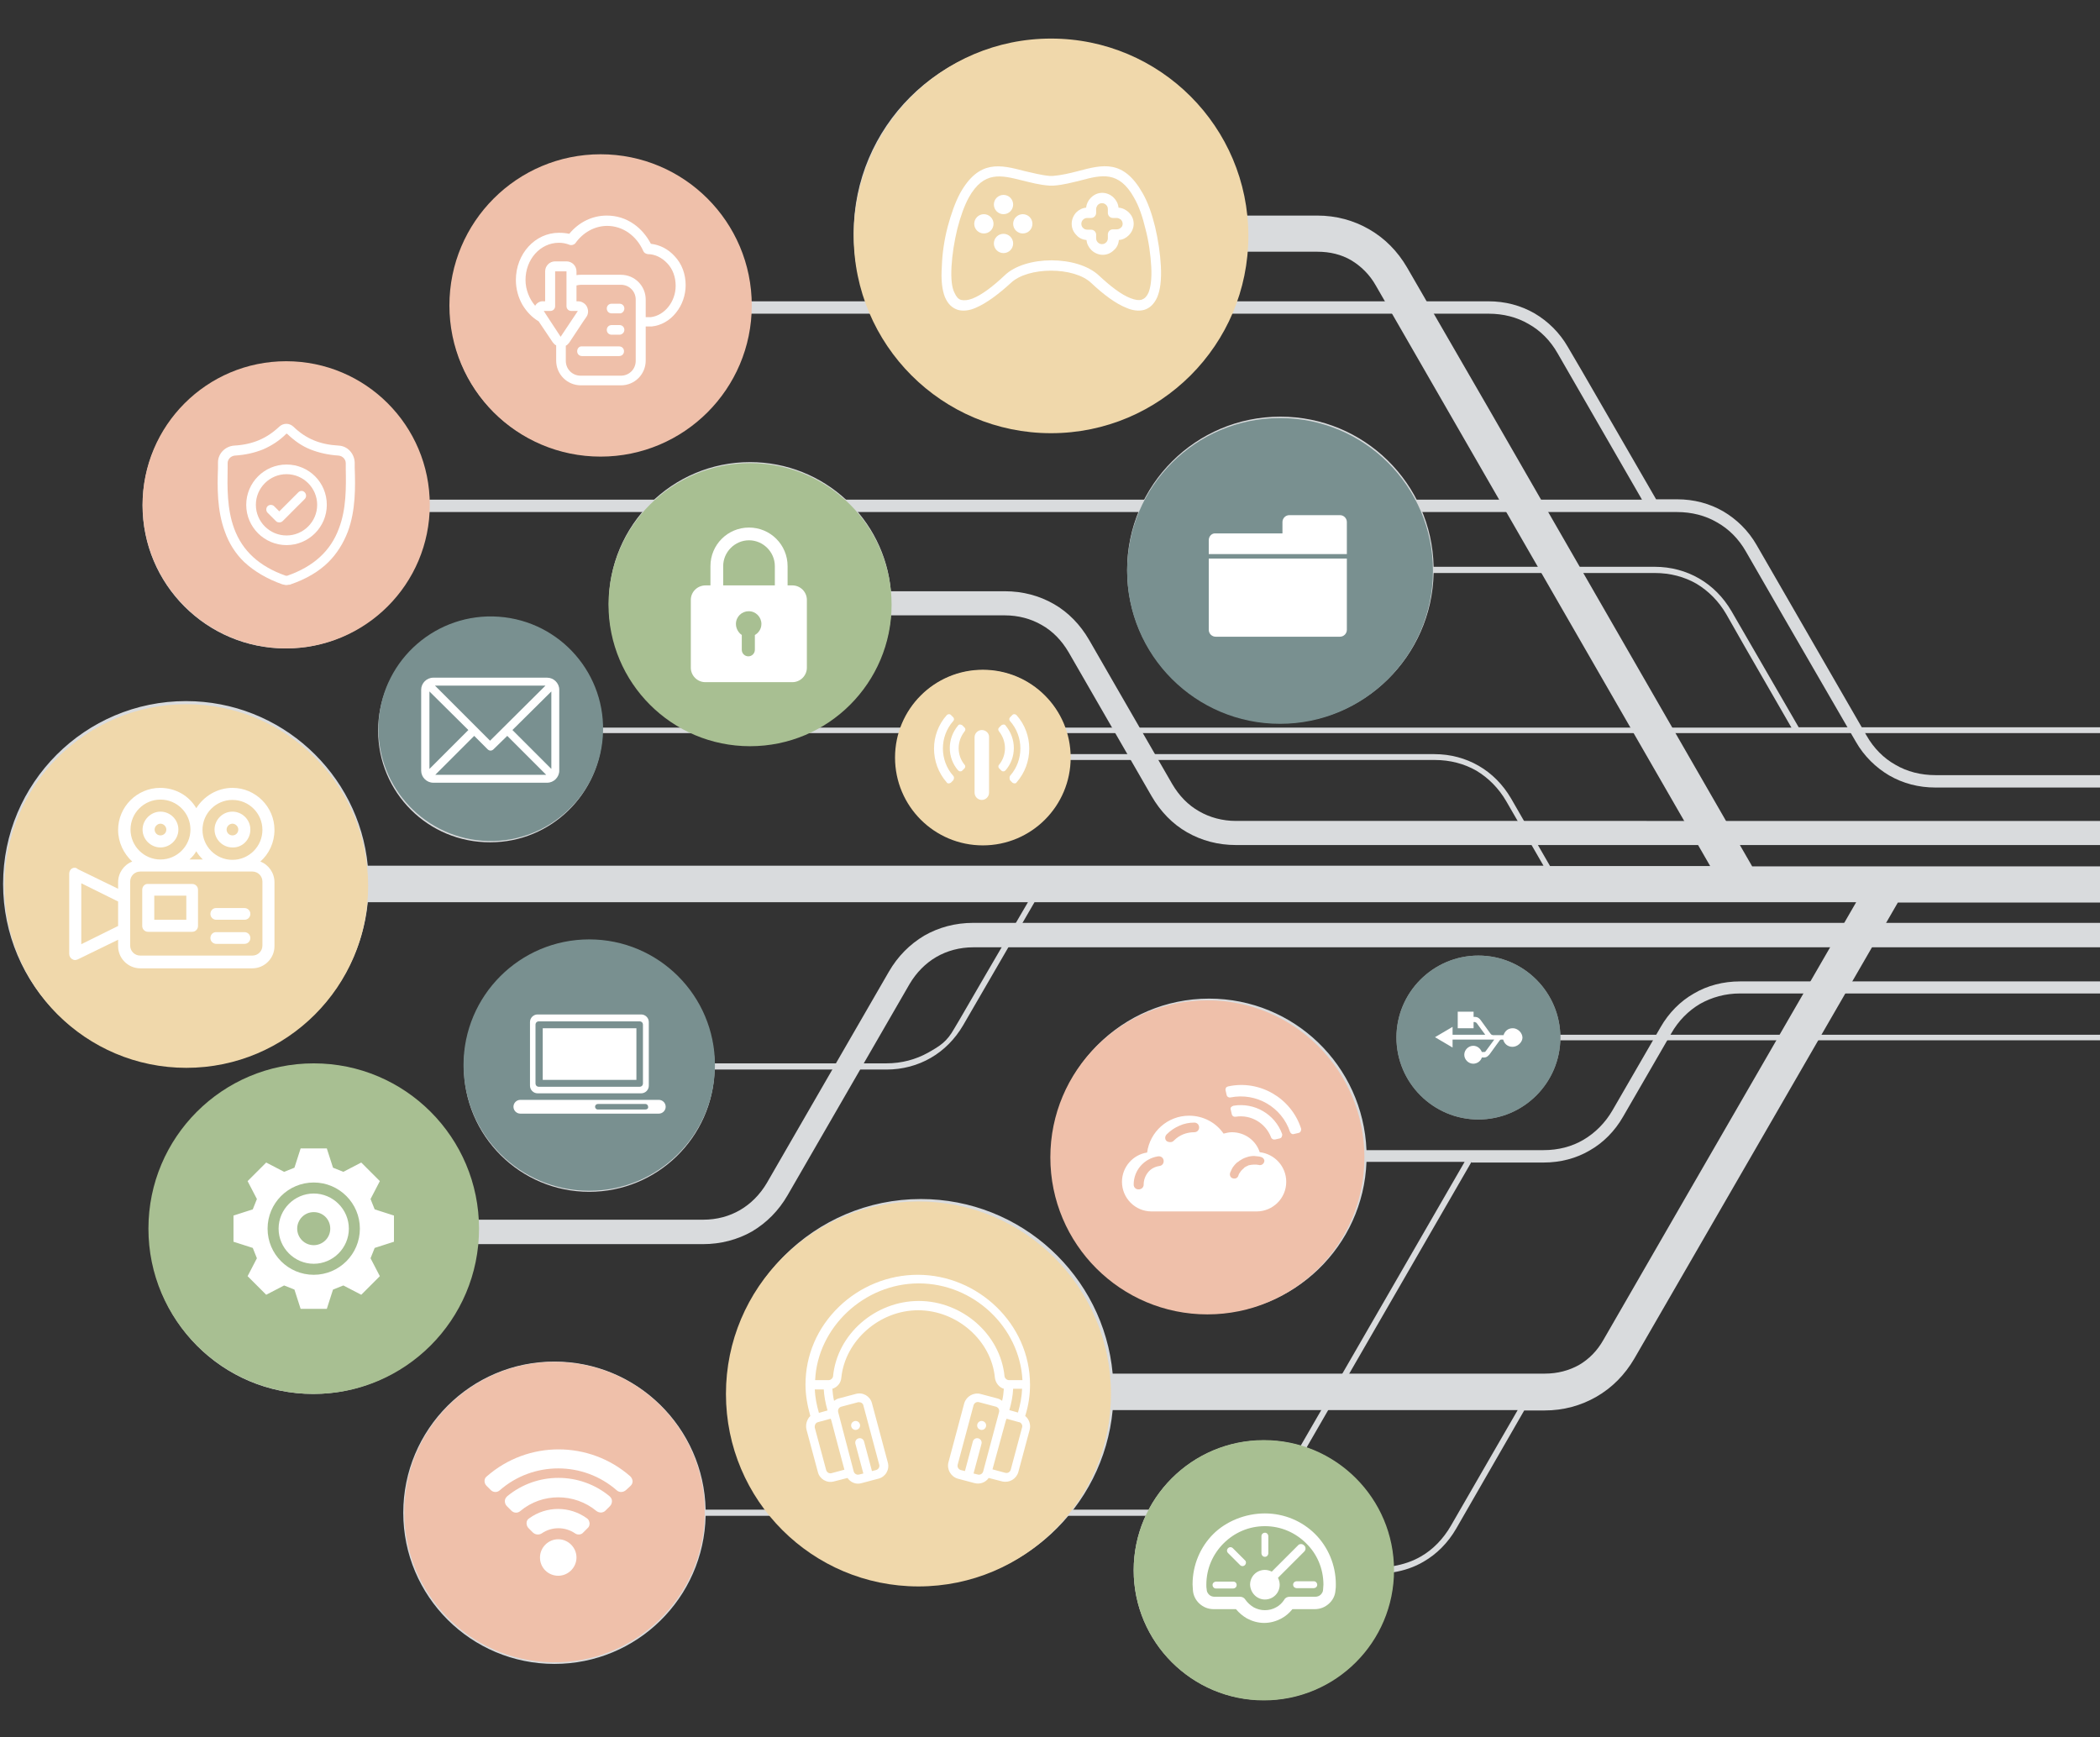 <?xml version="1.0" encoding="UTF-8"?>
<!-- Generator: Adobe Illustrator 24.0.0, SVG Export Plug-In . SVG Version: 6.00 Build 0)  -->
<svg version="1.1" id="Layer_1" xmlns="http://www.w3.org/2000/svg" xmlns:xlink="http://www.w3.org/1999/xlink" x="0px" y="0px" viewBox="0 0 609.8 504.5" style="enable-background:new 0 0 609.8 504.5;" xml:space="preserve">
<rect x="0" y="0" width="609.8" height="504.5" fill="#333333" stroke="none"/>
<style type="text/css">
	.st0{fill-rule:evenodd;clip-rule:evenodd;fill:#D9DBDD;}
	.st1{fill-rule:evenodd;clip-rule:evenodd;fill:#A0A0A0;}
	.st2{fill-rule:evenodd;clip-rule:evenodd;fill:#F0D8AB;}
	.st3{fill-rule:evenodd;clip-rule:evenodd;fill:#EFC0AA;}
	.st4{fill-rule:evenodd;clip-rule:evenodd;fill:#A8BF92;}
	.st5{fill-rule:evenodd;clip-rule:evenodd;fill:#799090;}
	.st6{fill-rule:evenodd;clip-rule:evenodd;fill:#FFFFFF;}
	.st7{fill:#FFFFFF;}
</style>
<path class="st0" d="M741.7,467.3c-20.2-41.2-40.4-82.4-60.7-123.7c-12.8-26-37.6-41.5-66.6-41.5c-105.5,0-81.6,0-187.1,0l8.7,7.9  l-19.4-8.7l19.4-8.7l-8.7,7.9H615c28.6,0,53.1,15,66.1,40.4c23.9,46.7,60.1,117.3,60.6,118.3C741.7,462,741.7,464.7,741.7,467.3z"/>
<path class="st0" d="M130.8,89.3c0-23.7,19.2-42.9,42.9-42.9c23.1,0,41.9,18.3,42.8,41.1h215.7c4.9,0,9.4,1.2,13.4,3.5l0,0  c3.9,2.3,7.3,5.6,9.7,9.8l4.1,7l21.5,37.2h6.1c4.9,0,9.4,1.2,13.4,3.5c3.9,2.3,7.3,5.6,9.7,9.8l0,0l31.9,55.3l0,0  c2.1,3.7,5,6.6,8.4,8.5c3.4,2,7.4,3,11.6,3h60.4c24.8,0,46.1-11,60.5-31.3c20.9-29.4,50.1-70.7,58.9-83c0,5.4,0,10.9,0,16.3  c-19.6,24.6-39.2,49.1-58.8,73.7c-14.6,18.2-34.6,27.9-58,27.9h-63c-4.9,0-9.4-1.2-13.4-3.5c-3.9-2.3-7.3-5.6-9.7-9.8l0,0L518,179.3  l-11-19.1l0,0c-2.1-3.7-5-6.6-8.4-8.5c-3.4-2-7.4-3-11.6-3H124.3c-1,22-19.1,39.6-41.4,39.6c-22.9,0-41.5-18.6-41.5-41.5  s18.6-41.5,41.5-41.5c22.4,0,40.6,17.7,41.4,39.8h352.5l-24.5-42.5c-2.1-3.7-5-6.6-8.4-8.5l0,0c-3.4-2-7.4-3-11.6-3H216.5  c-0.9,22.9-19.7,41.1-42.8,41.1C150,132.2,130.8,113,130.8,89.3z"/>
<path class="st0" d="M109.8,212.2c0-18,14.6-32.6,32.6-32.6c17.7,0,32.1,14.1,32.5,31.7h345.3l-13.6-23.6l-5.3-9.3  c-2.2-3.8-5.2-6.8-8.7-8.9l0,0c-3.5-2-7.6-3.1-12.1-3.1h-64.2c-0.5,24.2-20.2,43.6-44.5,43.6c-24.6,0-44.5-19.9-44.5-44.5  s19.9-44.5,44.5-44.5c24.3,0,44,19.4,44.5,43.6h64.2c4.7,0,9.1,1.2,12.9,3.4l0,0c3.8,2.2,7,5.4,9.4,9.5l19.5,33.7h92.2  c29,0,53.8-15.5,66.6-41.5c20.3-41.2,40.5-82.4,60.7-123.7c0,2.8,0,5.5,0,8.2c-20.1,39.4-40.2,78.9-60.4,118.3  c-13,25.4-37.5,40.4-66.1,40.4H174.9c-0.5,17.6-14.9,31.7-32.5,31.7C124.3,244.7,109.8,230.1,109.8,212.2z"/>
<path class="st0" d="M427.3,337.4l-51.9,89.9c-2.4,4.1-5.6,7.3-9.4,9.5s-8.2,3.4-12.9,3.4H204.9c-0.5,23.8-19.9,43-43.9,43  c-24.2,0-43.9-19.6-43.9-43.9c0-24.2,19.6-43.9,43.9-43.9c23.9,0,43.4,19.2,43.9,43h148.2c4.4,0,8.5-1.1,12.1-3.1  c3.5-2,6.5-5,8.7-8.9l18.2-31.5l33.2-57.5h-28.5c-0.9,24.4-21,44-45.7,44c-25.2,0-45.7-20.5-45.7-45.7s20.5-45.7,45.7-45.7  c24.7,0,44.7,19.5,45.7,44h30.5h2h18.9c4.3,0,8.2-1,11.6-3l0,0c3.4-2,6.3-4.9,8.4-8.5l14-24.2l0,0c2.4-4.2,5.8-7.6,9.7-9.8  c3.9-2.3,8.5-3.5,13.4-3.5l0,0h119.6c23.3,0,43.4,9.7,58,27.9c23.8,29.9,58.3,73.1,58.8,73.7c0,5.5,0,10.9,0,16.3  c-19.6-27.7-39.2-55.4-58.9-83.1c-14.4-20.2-35.7-31.3-60.5-31.3h-117l0,0c-4.3,0-8.2,1.1-11.6,3c-3.4,2-6.3,4.9-8.4,8.6l0,0  l-14,24.2c-2.4,4.2-5.8,7.6-9.7,9.8l0,0c-3.9,2.3-8.5,3.5-13.4,3.5h-20.9V337.4z"/>
<path class="st0" d="M741.7,171.7c0,10.9,0,21.7,0,32.6c-6.2,3.1-43.5,22.1-65.3,33.1c-10.9,5.5-21.4,8-33.6,8H358.9l0,0  c-5.2,0-10-1.3-14.2-3.7s-7.7-6-10.3-10.5l0,0l-24.1-41.8c-2-3.4-4.6-6.1-7.8-7.9l0,0c-3.1-1.8-6.8-2.8-10.7-2.8h-33.1  c-1.8,21-19.4,37.5-40.9,37.5c-22.7,0-41-18.4-41-41c0-22.7,18.4-41,41-41c21.5,0,39.1,16.5,40.9,37.5h33.1c5.2,0,10,1.3,14.2,3.7  l0,0c4.2,2.4,7.7,6,10.3,10.5l7.6,13.2l16.5,28.6l0,0c2,3.4,4.6,6.1,7.8,7.9c3.1,1.8,6.8,2.8,10.7,2.8l0,0H634  c17.9,0,33.3-5.5,47.1-16.9C702.7,203.8,734.3,177.7,741.7,171.7z"/>
<path class="st0" d="M329.2,456c0-20.8,16.9-37.7,37.7-37.7c20.4,0,37,16.2,37.7,36.5c2.9-0.5,5.6-1.4,8-2.8l0,0  c3.5-2,6.5-5.1,8.7-8.9l12-20.8l7.4-12.8H323.1c-2.7,28.4-26.6,50.7-55.7,50.7c-30.9,0-56-25.1-56-56s25.1-56,56-56  c29.1,0,53.1,22.3,55.7,50.7h125.5c3.7,0,7-0.9,9.9-2.5c2.9-1.7,5.3-4.1,7.1-7.3l0,0l24.4-42.3l49-84.8H300.4l-20.7,35.7  c-2.4,4.1-5.6,7.3-9.4,9.5l0,0c-3.8,2.2-8.2,3.4-12.9,3.4h-49.9c-0.5,19.7-16.6,35.5-36.4,35.5c-20.1,0-36.4-16.3-36.4-36.4  s16.3-36.4,36.4-36.4c19.8,0,35.9,15.8,36.4,35.5h49.9c4.4,0,8.5-1.1,12.1-3.1l0,0c3.5-2,5.4-3.1,7.6-7l1.6-2.7l7.9-13.6l11.9-20.4  H106.8c-2.6,26.8-25.3,47.8-52.8,47.8c-29.3,0-53.1-23.8-53.1-53.1s23.8-53.1,53.1-53.1c27.5,0,50.2,21,52.8,47.8h341.4l-10.8-18.7  c-2.2-3.8-5.2-6.8-8.7-8.9l0,0c-3.5-2-7.6-3.1-12.1-3.1H281l6.5,5.9l-26-6.8l26-6.8l-6.5,6h135.5c4.7,0,9.1,1.2,12.9,3.4l0,0  c3.8,2.2,7,5.4,9.4,9.5l4.2,7.3l7.1,12.3h46.5L399.5,82.9c-1.8-3.2-4.3-5.6-7.1-7.3l0,0c-2.9-1.7-6.2-2.5-9.9-2.5h-23.3  c-2.7,28.3-26.5,50.4-55.5,50.4c-30.8,0-55.8-25-55.8-55.8s25-55.8,55.8-55.8c29.1,0,53,22.3,55.5,50.7h23.3c5.5,0,10.6,1.4,15.1,4  l0,0c4.5,2.6,8.2,6.3,11,11.1l23.7,41l76.5,132.9H652c6,0,11.1-0.6,17-2c19.6-4.6,67-15.8,72.7-17.1c0,16.3,0,32.6,0,48.8  c-24.3-5.7-48.5-11.6-72.8-17.3c-5.8-1.3-10.8-1.9-16.8-1.9h-101l-76.5,132.4l0,0c-2.8,4.8-6.5,8.5-11,11.1s-9.6,4-15.1,4h-5.9  L422.8,444c-2.4,4.1-5.6,7.3-9.4,9.5l0,0c-2.7,1.6-5.7,2.6-8.8,3.1c-0.3,20.5-17.1,37.1-37.7,37.1  C346.1,493.7,329.2,476.8,329.2,456z"/>
<circle class="st1" cx="285.4" cy="219.9" r="25.3"/>
<path class="st1" d="M453.1,301.3c0-13.1-10.7-23.8-23.8-23.8c-13.1,0-23.8,10.7-23.8,23.8c0,13.1,10.7,23.8,23.8,23.8  C442.4,325.1,453.1,314.4,453.1,301.3z"/>
<path class="st0" d="M43.4,357.2c0-26.3,21.3-47.6,47.6-47.6c25.3,0,45.9,19.7,47.5,44.6h65.7c4,0,7.6-1,10.7-2.8l0,0  c3.1-1.8,5.8-4.5,7.8-7.9l0,0l11.6-20.1l23.8-41.2l0,0c2.6-4.5,6.1-8,10.3-10.5c4.2-2.4,9-3.7,14.2-3.7l0,0h360.2  c12.2,0,22.7,2.5,33.6,8.1c23.4,11.9,64.4,32.7,65.3,33.2c0,10.9,0,21.7,0,32.5c-20.2-16.6-40.3-33.3-60.5-49.8  c-13.8-11.4-29.2-16.9-47.1-16.9H282.6l0,0c-3.9,0-7.6,1-10.7,2.8s-5.8,4.5-7.8,7.9l0,0l-35.4,61.3l0,0c-2.6,4.5-6.1,8-10.3,10.5  l0,0c-4.2,2.4-9.1,3.7-14.3,3.7h-65.6h-0.2c-2.1,24.4-22.5,43.5-47.4,43.5C64.6,404.8,43.4,383.5,43.4,357.2z"/>
<circle class="st2" cx="305.2" cy="68.5" r="57.3"/>
<circle class="st2" cx="54.1" cy="257.3" r="52.8"/>
<circle class="st2" cx="266.7" cy="404.8" r="55.9"/>
<ellipse transform="matrix(7.088903e-02 -0.998 0.998 7.088903e-02 -288.694 568.461)" class="st3" cx="160.8" cy="439.2" rx="43.6" ry="43.6"/>
<circle class="st4" cx="91.1" cy="356.8" r="48"/>
<circle class="st4" cx="367" cy="456" r="37.8"/>
<circle class="st3" cx="350.6" cy="336.1" r="45.6"/>
<circle class="st5" cx="429.3" cy="301.3" r="23.8"/>
<circle class="st5" cx="371.7" cy="165.8" r="44.4"/>
<circle class="st3" cx="174.4" cy="88.7" r="43.9"/>
<circle class="st3" cx="83.1" cy="146.6" r="41.7"/>
<circle class="st5" cx="171.1" cy="309.3" r="36.5"/>
<circle class="st2" cx="285.4" cy="220" r="25.5"/>
<circle class="st4" cx="217.8" cy="175.6" r="41.1"/>
<ellipse transform="matrix(7.088900e-02 -0.998 0.998 7.088900e-02 -78.862 338.735)" class="st5" cx="142.4" cy="211.7" rx="32.6" ry="32.6"/>
<path class="st6" d="M156.1,294.6h30.1c1.2,0,2.2,1,2.2,2.2v18.5c0,1.2-1,2.2-2.2,2.2h-30.1c-1.2,0-2.2-1-2.2-2.2v-18.5  C153.9,295.6,154.9,294.6,156.1,294.6L156.1,294.6z M191.3,319.4h-40.2c-1.1,0-2,0.9-2,2l0,0c0,1.1,0.9,2,2,2h40.2c1.1,0,2-0.9,2-2  l0,0C193.3,320.3,192.4,319.4,191.3,319.4L191.3,319.4z M187.4,322.2h-13.8c-0.5,0-0.8-0.4-0.8-0.8l0,0c0-0.5,0.4-0.8,0.8-0.8h13.8  c0.5,0,0.8,0.4,0.8,0.8l0,0C188.3,321.9,187.9,322.2,187.4,322.2L187.4,322.2z M184.8,298.6h-27.2v15h27.2V298.6L184.8,298.6z   M156.5,296.6c-0.6,0-1,0.4-1,1v17c0,0.6,0.4,1,1,1h29.2c0.6,0,1-0.4,1-1v-17c0-0.6-0.4-1-1-1H156.5z"/>
<path class="st6" d="M162.1,457.6c2.9,0,5.3-2.4,5.3-5.3s-2.4-5.3-5.3-5.3c-2.9,0-5.3,2.4-5.3,5.3  C156.8,455.3,159.2,457.6,162.1,457.6z"/>
<path class="st6" d="M179.1,432.8c-9.7-8.5-24.3-8.5-34,0c-0.8,0.7-1.9,0.6-2.6-0.1l-1.2-1.2c-0.4-0.4-0.6-0.9-0.6-1.4  c0-0.6,0.2-1,0.7-1.4c11.9-10.4,29.7-10.4,41.6,0c0.4,0.4,0.6,0.8,0.7,1.4c0,0.6-0.2,1-0.6,1.4l-1.3,1.2  C181,433.4,179.9,433.5,179.1,432.8L179.1,432.8z M173.2,438.8c0.8,0.6,1.9,0.6,2.6-0.1l1.3-1.3c0.4-0.4,0.6-0.9,0.6-1.5  s-0.3-1-0.7-1.4c-8.6-7.1-21.1-7.1-29.7,0c-0.4,0.4-0.7,0.8-0.7,1.4s0.2,1.1,0.6,1.5l1.3,1.3c0.7,0.7,1.8,0.8,2.6,0.1  C157.4,433.5,166.8,433.5,173.2,438.8L173.2,438.8z M167,445.3c-2.9-2-6.8-2-9.7,0c-0.8,0.5-1.8,0.4-2.5-0.2l-1.3-1.3  c-0.4-0.4-0.6-0.9-0.6-1.5s0.3-1.1,0.8-1.4c5-3.6,11.7-3.6,16.7,0c0.5,0.3,0.7,0.8,0.8,1.4c0,0.6-0.1,1.1-0.6,1.5l-1.3,1.3  C168.8,445.7,167.7,445.8,167,445.3z"/>
<path class="st6" d="M287.2,230.2c0,1.2-1,2.1-2.1,2.1c-1.2,0-2.1-1-2.1-2.1c0-5.7,0-10.3,0-16.1c0-1.2,1-2.1,2.1-2.1  c1.2,0,2.2,1,2.1,2.1C287.2,219.9,287.2,224.5,287.2,230.2L287.2,230.2z M293.3,225.3c4-4.5,4-11.4,0-15.9c-0.3-0.3-0.3-0.8,0-1.1  l0.7-0.7c0.2-0.2,0.4-0.2,0.6-0.2s0.4,0.1,0.6,0.3c4.9,5.5,4.9,13.9,0,19.5c-0.1,0.2-0.3,0.3-0.6,0.3c-0.2,0-0.4-0.1-0.6-0.2  l-0.7-0.7C293.1,226.1,293.1,225.6,293.3,225.3L293.3,225.3z M290.1,222.1c-0.3,0.3-0.2,0.8,0,1l0.7,0.7c0.2,0.2,0.4,0.2,0.6,0.2  s0.4-0.1,0.6-0.3c3.2-3.7,3.2-9.2,0-13c-0.1-0.2-0.3-0.3-0.6-0.3c-0.2,0-0.4,0.1-0.6,0.2l-0.7,0.7c-0.3,0.3-0.3,0.7,0,1.1  C292.4,215.3,292.4,219.3,290.1,222.1L290.1,222.1z M276.8,225.3c-4-4.5-4-11.4,0-15.9c0.3-0.3,0.3-0.8,0-1.1l-0.7-0.7  c-0.2-0.2-0.4-0.2-0.6-0.2s-0.4,0.1-0.6,0.3c-4.9,5.5-4.9,13.9,0,19.5c0.1,0.2,0.3,0.3,0.6,0.3c0.2,0,0.4-0.1,0.6-0.2l0.7-0.7  C277.1,226.1,277.1,225.6,276.8,225.3L276.8,225.3z M280.1,222.1c0.3,0.3,0.2,0.8,0,1l-0.7,0.7c-0.2,0.2-0.4,0.2-0.6,0.2  s-0.4-0.1-0.6-0.3c-3.2-3.7-3.2-9.2,0-13c0.1-0.2,0.3-0.3,0.6-0.3c0.2,0,0.4,0.1,0.6,0.2l0.7,0.7c0.3,0.3,0.3,0.7,0,1.1  C277.8,215.3,277.8,219.3,280.1,222.1z"/>
<path class="st6" d="M73.4,351.2l1.2-3l-2.7-5.2c1.8-1.8,3.6-3.6,5.4-5.4l5.2,2.7l3-1.2l1.8-5.6c2.5,0,5.1,0,7.6,0l1.8,5.6l3,1.2  l5.2-2.7c1.8,1.8,3.6,3.6,5.4,5.4l-2.7,5.2l1.2,3l5.6,1.8c0,2.5,0,5.1,0,7.6l-5.6,1.8l-1.2,3l2.7,5.2c-1.8,1.8-3.6,3.6-5.4,5.4  l-5.2-2.7l-3,1.2l-1.8,5.6c-2.5,0-5.1,0-7.6,0l-1.8-5.6l-3-1.2l-5.2,2.7c-1.8-1.8-3.6-3.6-5.4-5.4l2.7-5.2l-1.2-3l-5.6-1.8  c0-2.5,0-5.1,0-7.6L73.4,351.2L73.4,351.2z M101.3,356.8c0-5.6-4.6-10.2-10.2-10.2s-10.2,4.6-10.2,10.2S85.5,367,91.1,367  C96.7,367,101.3,362.4,101.3,356.8L101.3,356.8z M86.3,356.8c0,2.6,2.1,4.8,4.8,4.8c2.6,0,4.8-2.1,4.8-4.8c0-2.7-2.1-4.8-4.8-4.8  S86.3,354.2,86.3,356.8L86.3,356.8z M77.7,356.8c0,7.4,6,13.4,13.4,13.4s13.4-6,13.4-13.4s-6-13.4-13.4-13.4S77.7,349.4,77.7,356.8z  "/>
<path class="st6" d="M367.3,439.5c5.7,0,10.9,2.3,14.6,6s6,8.9,6,14.6c0,0.6,0,1.1-0.1,1.7c-0.1,1.6-0.8,2.9-1.9,3.9  s-2.5,1.6-4.1,1.6h-6.5c-0.9,1.1-1.9,2-3.2,2.7c-1.5,0.8-3.2,1.3-5,1.3s-3.5-0.5-5-1.3c-1.2-0.7-2.3-1.6-3.2-2.7h-6.5  c-1.6,0-3-0.6-4.1-1.6s-1.8-2.4-1.9-3.9c0-0.6-0.1-1.1-0.1-1.7c0-5.7,2.3-10.9,6-14.6S361.6,439.5,367.3,439.5L367.3,439.5z   M361.5,453.1l-3.5-3.5c-0.4-0.4-1-0.4-1.4,0s-0.4,1,0,1.4l3.5,3.5c0.4,0.4,1,0.4,1.4,0S361.9,453.4,361.5,453.1L361.5,453.1z   M358.1,459.3h-5c-0.5,0-1,0.4-1,1c0,0.5,0.4,1,1,1h5c0.5,0,1-0.4,1-1C359.1,459.7,358.7,459.3,358.1,459.3L358.1,459.3z   M368.3,451.1v-5c0-0.5-0.4-1-1-1c-0.5,0-1,0.4-1,1v5c0,0.5,0.4,1,1,1S368.3,451.6,368.3,451.1L368.3,451.1z M376.5,461.2h5  c0.5,0,1-0.4,1-1c0-0.5-0.4-1-1-1h-5c-0.5,0-1,0.4-1,1C375.5,460.8,376,461.2,376.5,461.2L376.5,461.2z M367.3,464.5  c2.4,0,4.3-1.9,4.3-4.3c0-0.7-0.2-1.4-0.5-2l7.6-7.6c0.3-0.3,0.4-0.6,0.4-0.9s-0.1-0.7-0.4-0.9c-0.3-0.3-0.6-0.4-0.9-0.4  s-0.7,0.1-0.9,0.4c-2.5,2.5-5.1,5.1-7.6,7.6c-0.6-0.3-1.3-0.5-2-0.5c-2.4,0-4.3,1.9-4.3,4.3C363.1,462.6,365,464.5,367.3,464.5  L367.3,464.5z M379.3,448.2c-3.1-3.1-7.3-5-12-5s-8.9,1.9-12,5s-5,7.3-5,12c0,0.5,0,0.9,0.1,1.4c0,0.6,0.3,1.1,0.7,1.5  c0.4,0.4,1,0.6,1.6,0.6h7.4l0,0c0.6,0,1.2,0.3,1.5,0.8c0.6,0.9,1.5,1.7,2.5,2.3c1,0.5,2,0.8,3.2,0.8s2.3-0.3,3.2-0.8  c1-0.5,1.8-1.3,2.4-2.2c0.3-0.6,0.9-0.9,1.6-0.9h7.4c0.6,0,1.2-0.2,1.6-0.6s0.7-0.9,0.7-1.5c0-0.5,0.1-0.9,0.1-1.4  C384.3,455.5,382.4,451.2,379.3,448.2z"/>
<path class="st6" d="M334.4,351.8c-4.8,0-8.6-3.9-8.6-8.6c0-4.3,3.2-7.9,7.3-8.5c0.8-6,5.9-10.7,12.2-10.7c4.1,0,7.8,2,10,5.2  c0.8-0.2,1.6-0.4,2.4-0.4c3.8,0,7,2.4,8.1,5.8c4.3,0.5,7.7,4.1,7.7,8.6c0,4.8-3.9,8.6-8.6,8.6H334.4L334.4,351.8z M332.1,344  c0-1.4,0.5-2.6,1.3-3.6s2-1.6,3.3-1.8c0.8-0.1,1.3-0.8,1.2-1.6c-0.1-0.8-0.8-1.3-1.6-1.2c-2,0.3-3.8,1.3-5.1,2.8  c-1.3,1.5-2,3.4-2,5.4c0,0.8,0.6,1.4,1.4,1.4C331.5,345.4,332.1,344.8,332.1,344L332.1,344z M340.9,331.2c0.8-0.8,1.7-1.4,2.7-1.8  s2.1-0.6,3.2-0.6c0.8,0,1.4-0.6,1.4-1.4s-0.6-1.4-1.4-1.4c-1.5,0-3,0.3-4.3,0.9c-1.4,0.6-2.6,1.4-3.7,2.5c-0.6,0.6-0.6,1.5,0,2  C339.5,331.8,340.4,331.8,340.9,331.2L340.9,331.2z M366.2,336c-0.3-0.1-0.7-0.2-1-0.2c-0.4,0-0.7-0.1-1-0.1c-0.8,0-1.5,0.1-2.3,0.4  c-0.7,0.2-1.4,0.6-2,1l0,0c-0.2,0.2-0.5,0.4-0.7,0.5c-0.2,0.2-0.4,0.4-0.6,0.6c-0.3,0.4-0.6,0.7-0.8,1.1l0,0  c-0.2,0.4-0.4,0.8-0.6,1.3c-0.2,0.7,0.1,1.4,0.8,1.6c0.7,0.2,1.4-0.1,1.6-0.8c0.1-0.3,0.2-0.6,0.4-0.8l0,0c0.2-0.3,0.3-0.5,0.5-0.7  c0.1-0.1,0.3-0.3,0.4-0.4c0.2-0.1,0.3-0.3,0.4-0.4l0,0c0.4-0.3,0.9-0.5,1.3-0.7c0.5-0.1,1-0.2,1.5-0.2c0.2,0,0.5,0,0.7,0  s0.5,0.1,0.7,0.1c0.7,0.2,1.4-0.2,1.6-0.9C367.3,336.9,366.9,336.2,366.2,336L366.2,336z M374.6,328.7c0.2,0.5,0.7,0.8,1.2,0.6  l1.3-0.3c0.3-0.1,0.5-0.2,0.6-0.5c0.1-0.2,0.2-0.5,0.1-0.8c-2.9-8.9-12.1-14.2-21.2-12.2c-0.3,0.1-0.5,0.2-0.6,0.4  c-0.1,0.2-0.2,0.5-0.1,0.8l0.3,1.3c0.1,0.5,0.6,0.8,1.1,0.7C364.8,317.2,372.2,321.5,374.6,328.7L374.6,328.7z M369.1,330.3  c0.2,0.5,0.7,0.7,1.2,0.6l1.3-0.3c0.3-0.1,0.5-0.2,0.6-0.5s0.2-0.5,0.1-0.8c-2.1-5.8-8.1-9.2-14.1-8.2c-0.3,0.1-0.5,0.2-0.7,0.4  c-0.2,0.2-0.2,0.5-0.1,0.8l0.3,1.3c0.1,0.5,0.6,0.8,1.1,0.7C363.2,323.6,367.5,326.1,369.1,330.3z"/>
<path class="st6" d="M439.2,304c-1.4,0-2.4-0.9-2.7-2.1H436l0,0c-0.1,0-0.1,0-0.2,0s-0.2,0.1-0.3,0.2l-2.9,4  c-0.2,0.3-0.5,0.5-0.7,0.7c-0.3,0.2-0.6,0.3-1,0.3h-0.6c-0.3,1-1.3,1.8-2.5,1.8c-1.4,0-2.6-1.2-2.6-2.6s1.2-2.6,2.6-2.6  c1.2,0,2.1,0.8,2.5,1.8h0.6c0.1,0,0.1,0,0.2,0s0.2-0.1,0.3-0.2l2.5-3.4h-0.5h-11.6v2.3l-5.1-3l5.1-3v2.3h9.5l-2.5-3.4  c-0.1-0.1-0.2-0.2-0.3-0.2c-0.1,0-0.1-0.1-0.2-0.1h-0.4v1.8h-4.6v-4.8h4.6v1.5h0.4c0.3,0,0.7,0.1,1,0.3c0.3,0.2,0.5,0.4,0.7,0.7  l2.9,4c0.1,0.1,0.2,0.2,0.3,0.2c0.1,0,0.1,0,0.2,0.1l0,0h1.9h0.7h0.6c0.4-1.2,1.3-2,2.7-2c1.4,0,2.8,1.3,2.8,2.8  C442,302.8,440.6,304,439.2,304z"/>
<g>
	<g>
		<g>
			<path class="st7" d="M274.4,86.3c0.9,2.1,2.2,3.2,3.8,3.7c1.5,0.4,3.3,0.2,5.1-0.6c3.1-1.3,6.7-4,10.2-7.2     c2.5-2.4,7.1-3.6,11.7-3.6s9.2,1.2,11.7,3.6c3.5,3.3,7.1,6,10.2,7.2c1.8,0.8,3.6,1,5.1,0.6c1.7-0.5,2.9-1.7,3.8-3.6     c0.9-2.1,1.3-5,1.1-9.1c-0.2-3.7-0.8-7.7-1.7-11.5c-0.9-3.7-2.1-7.1-3.6-9.7c-5.6-9.9-11.6-8.3-18.8-6.4     c-2.3,0.6-4.8,1.2-7.3,1.4h-0.8c-2.5-0.2-5-0.9-7.3-1.4c-7.2-1.9-13.3-3.4-18.8,6.4c-1.4,2.6-2.6,6-3.6,9.7     c-1,3.8-1.6,7.9-1.7,11.5C273.2,81.4,273.6,84.3,274.4,86.3z M276.3,77.4c0.2-3.5,0.8-7.3,1.7-11c0.9-3.5,2-6.6,3.3-9     c4.4-7.9,9.5-6.5,15.5-5c2.5,0.6,5,1.3,7.9,1.5c0.1,0,0.1,0,0.2,0h0.9c0.1,0,0.1,0,0.2,0c2.8-0.2,5.3-0.9,7.8-1.5     c6-1.6,11.1-2.9,15.5,5c1.4,2.4,2.5,5.6,3.3,9c1,3.7,1.5,7.6,1.7,11c0.2,3.7-0.2,6.1-0.8,7.6c-0.5,1.1-1.1,1.7-1.9,2     c-0.9,0.3-2,0.1-3.3-0.4c-2.7-1-6-3.6-9.2-6.6c-3.1-2.9-8.4-4.4-13.8-4.4c-5.3,0-10.7,1.5-13.7,4.5c-3.2,3-6.4,5.5-9.2,6.6     c-1.3,0.5-2.4,0.6-3.3,0.4c-0.8-0.2-1.4-0.9-1.9-2C276.4,83.6,276.1,81.1,276.3,77.4z"/>
		</g>
	</g>
	<g>
		<g>
			<path class="st7" d="M311.2,65c0,1.3,0.5,2.4,1.4,3.3c0.7,0.8,1.7,1.3,2.9,1.4c0.1,1.1,0.6,2.1,1.4,2.9s2,1.4,3.3,1.4     s2.4-0.5,3.3-1.4c0.8-0.7,1.3-1.7,1.4-2.9c1.2-0.1,2.1-0.6,2.9-1.4s1.4-2,1.4-3.3c0-1.3-0.5-2.4-1.4-3.3l-0.1-0.1     c-0.8-0.7-1.7-1.2-2.9-1.3c-0.1-1.1-0.6-2.1-1.4-2.9c-0.8-0.8-2-1.4-3.3-1.4s-2.4,0.5-3.3,1.4l-0.1,0.1c-0.7,0.7-1.2,1.7-1.3,2.8     c-1.1,0.1-2.1,0.6-2.9,1.4C311.7,62.6,311.2,63.7,311.2,65z M314,65c0-0.5,0.2-0.9,0.5-1.2s0.7-0.5,1.2-0.5h1.1     c0.9,0,1.5-0.7,1.5-1.5v-1.1c0-0.4,0.2-0.8,0.4-1.1c0.1-0.1,0.1-0.1,0.1-0.1c0.3-0.3,0.7-0.5,1.2-0.5s0.9,0.2,1.2,0.5     s0.5,0.7,0.5,1.2v1.1c0,0.9,0.7,1.5,1.5,1.5h1.1c0.4,0,0.8,0.2,1.1,0.4c0.1,0.1,0.1,0.1,0.1,0.1c0.3,0.3,0.5,0.7,0.5,1.2     s-0.2,0.9-0.5,1.1c-0.3,0.3-0.7,0.5-1.2,0.5h-1.1c-0.9,0-1.5,0.7-1.5,1.5v1.1c0,0.5-0.2,0.9-0.5,1.2c-0.3,0.3-0.7,0.5-1.2,0.5     s-0.9-0.2-1.2-0.5c-0.3-0.3-0.5-0.7-0.5-1.2v-1c0-0.9-0.7-1.5-1.5-1.5h-1.1c-0.5,0-0.9-0.2-1.2-0.5C314.2,65.9,314,65.5,314,65z"/>
		</g>
	</g>
	<g>
		<g>
			<circle class="st7" cx="291.4" cy="59.4" r="2.8"/>
		</g>
	</g>
	<g>
		<g>
			<circle class="st7" cx="291.4" cy="70.7" r="2.8"/>
		</g>
	</g>
	<g>
		<g>
			<circle class="st7" cx="297" cy="65" r="2.8"/>
		</g>
	</g>
	<g>
		<g>
			<circle class="st7" cx="285.7" cy="65" r="2.8"/>
		</g>
	</g>
</g>
<g>
	<path class="st7" d="M247.2,414.3c0.2,0.7,0.9,1.1,1.6,0.9c0.7-0.2,1.1-0.9,0.9-1.6c-0.2-0.7-0.9-1.1-1.6-0.9   C247.4,412.9,247,413.6,247.2,414.3z"/>
	<path class="st7" d="M286.3,414.3c0.2-0.7-0.2-1.4-0.9-1.6c-0.7-0.2-1.4,0.2-1.6,0.9c-0.2,0.7,0.2,1.4,0.9,1.6   C285.4,415.4,286.1,415,286.3,414.3z"/>
	<path class="st7" d="M234.2,415.2l3.3,12.3c0.5,2,2.6,3.3,4.7,2.7l3.9-1c0.9,1.3,2.5,2,4.1,1.5l4.9-1.3c2-0.5,3.3-2.6,2.7-4.7   l-4.6-17.2c-0.5-2-2.6-3.3-4.7-2.7l-4.9,1.3c-0.5,0.1-1,0.4-1.4,0.7c-0.3-1.2-0.4-2.4-0.5-3.5c1.4-0.4,2.5-1.7,2.6-3.2   c1.1-10.8,11.1-19.6,22.3-19.6c11.3,0,21.3,8.8,22.3,19.6c0.2,1.5,1.2,2.8,2.6,3.2c-0.1,1.2-0.2,2.3-0.5,3.5   c-0.4-0.3-0.9-0.6-1.4-0.7l-4.9-1.3c-2-0.5-4.1,0.7-4.7,2.7l-4.6,17.2c-0.5,2,0.7,4.1,2.7,4.7l4.9,1.3c1.6,0.4,3.2-0.2,4.1-1.5   l3.9,1c2.1,0.5,4.1-0.7,4.7-2.7l3.3-12.3c0.4-1.5-0.2-3.1-1.3-4c1-3.2,1.4-6.1,1.4-9.1c0-17.6-15.1-31.9-32.6-31.9   c-8.6,0-16.8,3.4-22.9,9.3c-6.3,6.1-9.7,14.1-9.7,22.6c0,2.9,0.5,5.9,1.4,9.1C234.4,412.1,233.8,413.6,234.2,415.2z M290.1,410.1   l-4.6,17.2l0,0c-0.2,0.7-0.9,1.1-1.6,0.9l-1.2-0.3l2.3-8.6c0.2-0.7-0.2-1.4-0.9-1.6c-0.7-0.2-1.4,0.2-1.6,0.9l-2.3,8.6l-1.2-0.3   c-0.7-0.2-1.1-0.9-0.9-1.6l4.6-17.2c0.2-0.7,0.9-1.1,1.6-0.9l4.9,1.3C289.9,408.7,290.3,409.4,290.1,410.1z M292.3,412l3.6,1h0.1   c0.6,0.2,1,0.9,0.8,1.5l-3.3,12.3c-0.2,0.7-0.9,1.1-1.6,0.9l-3.7-1C292.6,410.8,291.9,412.9,292.3,412z M295.6,410.2l-2.5-0.7   c0.6-2.1,1-4.1,1.1-6.2h2.6C296.7,405.6,296.3,407.8,295.6,410.2z M240.6,400.8h-3.9c0.7-15.3,14.2-28.1,30.1-28.1   s29.3,12.7,30.1,28.1H293c-0.6,0-1.2-0.5-1.3-1.1c-1.2-12.3-12.4-21.9-24.9-21.9s-23.7,9.5-24.9,21.9   C241.8,400.3,241.2,400.8,240.6,400.8z M239.2,403.4c0.1,2,0.5,4.1,1.1,6.2l-2.5,0.7c-0.7-2.4-1.1-4.6-1.2-6.8h2.6V403.4z    M243.4,410.1c-0.2-0.7,0.2-1.4,0.9-1.6l4.9-1.3c0.1,0,0.2,0,0.3,0c0.6,0,1.1,0.4,1.2,0.9l4.6,17.2c0.2,0.7-0.2,1.4-0.9,1.6   l-1.2,0.3l-2.3-8.6c-0.2-0.7-0.9-1.1-1.6-0.9c-0.7,0.2-1.1,0.9-0.9,1.6l2.3,8.6l-1.2,0.3c-0.7,0.2-1.4-0.2-1.6-0.9l0,0L243.4,410.1   z M237.5,413c0.1,0-0.1,0,3.7-1c0.4,0.9-0.3-1.2,4,14.8l-3.7,1c-0.7,0.2-1.4-0.2-1.6-0.9l-3.3-12.3   C236.5,413.9,236.8,413.2,237.5,413z"/>
</g>
<g>
	<g>
		<path class="st7" d="M20.9,252.2c-0.5,0.3-0.8,0.9-0.8,1.5V277c0,0.6,0.3,1.2,0.8,1.5c0.3,0.2,0.6,0.3,0.9,0.3s0.5-0.1,0.8-0.2    l11.7-5.7v1.9c0,3.5,2.9,6.4,6.4,6.4h32.6c3.5,0,6.4-2.9,6.4-6.4v-18.6c0-2.7-1.7-5.1-4.1-6c2.5-2.2,4.1-5.5,4.1-9.2    c0-6.7-5.5-12.2-12.2-12.2c-4.4,0-8.3,2.4-10.5,5.9c-2.1-3.6-6-5.9-10.5-5.9c-6.7,0-12.2,5.5-12.2,12.2c0,3.6,1.6,6.9,4.1,9.2    c-2.4,0.9-4.1,3.3-4.1,6v1.9l-11.7-5.7C22.1,251.9,21.4,251.9,20.9,252.2L20.9,252.2z M55.3,240.9c0,4.8-3.9,8.7-8.7,8.7    s-8.7-3.9-8.7-8.7s3.9-8.7,8.7-8.7S55.3,236.1,55.3,240.9z M57,247.2c0.5,0.9,1.2,1.7,1.9,2.4H55C55.8,248.9,56.5,248.1,57,247.2z     M67.5,249.7c-4.8,0-8.7-3.9-8.7-8.7s3.9-8.7,8.7-8.7s8.7,3.9,8.7,8.7S72.3,249.7,67.5,249.7z M37.8,270v-9.3V256    c0-1.6,1.3-2.9,2.9-2.9h32.6c1.6,0,2.9,1.3,2.9,2.9v18.6c0,1.6-1.3,2.9-2.9,2.9H40.7c-1.6,0-2.9-1.3-2.9-2.9V270z M23.6,256.5    l10.7,5.3v7.1l-10.7,5.3C23.6,274.2,23.6,256.5,23.6,256.5z"/>
		<path class="st7" d="M72.7,240.9c0-2.9-2.4-5.2-5.2-5.2c-2.9,0-5.2,2.4-5.2,5.2c0,2.9,2.4,5.2,5.2,5.2    C70.4,246.2,72.7,243.8,72.7,240.9z M69.2,240.9c0,1-0.8,1.7-1.7,1.7c-1,0-1.7-0.8-1.7-1.7s0.8-1.7,1.7-1.7    C68.4,239.2,69.2,240,69.2,240.9z"/>
		<path class="st7" d="M51.8,240.9c0-2.9-2.4-5.2-5.2-5.2s-5.2,2.4-5.2,5.2c0,2.9,2.4,5.2,5.2,5.2S51.8,243.8,51.8,240.9z     M48.3,240.9c0,1-0.8,1.7-1.7,1.7c-1,0-1.7-0.8-1.7-1.7s0.8-1.7,1.7-1.7S48.3,240,48.3,240.9z"/>
		<path class="st7" d="M41.3,258.4v10.5c0,1,0.8,1.7,1.7,1.7h12.8c1,0,1.7-0.8,1.7-1.7v-10.5c0-1-0.8-1.7-1.7-1.7H43    C42.1,256.6,41.3,257.4,41.3,258.4z M44.8,260.1h9.3v7h-9.3V260.1z"/>
		<path class="st7" d="M61.1,272.4c0,1,0.8,1.7,1.7,1.7H71c1,0,1.7-0.8,1.7-1.7c0-1-0.8-1.7-1.7-1.7h-8.1    C61.9,270.6,61.1,271.4,61.1,272.4z"/>
		<path class="st7" d="M61.1,265.4c0,1,0.8,1.7,1.7,1.7H71c1,0,1.7-0.8,1.7-1.7c0-1-0.8-1.7-1.7-1.7h-8.1    C61.9,263.6,61.1,264.4,61.1,265.4z"/>
	</g>
</g>
<g>
	<g>
		<g>
			<path class="st7" d="M122.3,200.3v23.5c0,1.9,1.6,3.5,3.5,3.5h33.1c1.9,0,3.5-1.6,3.5-3.5v-23.5c0-1.9-1.6-3.5-3.5-3.5h-33.1     C123.9,196.8,122.3,198.4,122.3,200.3z M158.4,199.1l-16.1,16l-16-16H158.4z M148.8,212l11.3-11.2v22.5L148.8,212z M126.4,225     l11.3-11.3l3.9,3.9c0.5,0.5,1.2,0.5,1.7,0l4-3.9l11.3,11.3H126.4z M124.7,200.8L136,212l-11.3,11.3V200.8z"/>
		</g>
	</g>
</g>
<g>
	<path class="st7" d="M200.6,174.2v19.7c0,2.3,1.9,4.2,4.2,4.2h25.3c2.3,0,4.2-1.9,4.2-4.2v-19.7c0-2.3-1.9-4.2-4.2-4.2h-1.4v-5.6   c0-6.2-5-11.2-11.2-11.2s-11.2,5-11.2,11.2v5.6h-1.4C202.5,170,200.6,171.9,200.6,174.2z M225,170h-15v-5.6c0-4.1,3.4-7.5,7.5-7.5   s7.5,3.4,7.5,7.5V170z M213.7,181.2c0-2.1,1.7-3.7,3.7-3.7c2.1,0,3.7,1.7,3.7,3.7c0,1.4-0.8,2.6-1.9,3.2v4.3c0,1-0.8,1.9-1.9,1.9   c-1,0-1.9-0.8-1.9-1.9v-4.3C214.5,183.8,213.7,182.6,213.7,181.2z"/>
</g>
<g>
	<g id="surface1">
		<path class="st7" d="M103,135.8L103,135.8c0-0.5,0-1,0-1.5c-0.1-2.6-2.1-4.8-4.7-4.9c-5.4-0.3-9.5-2-13.1-5.5l0,0    c-1.2-1.1-2.9-1.1-4.1,0l0,0c-3.6,3.4-7.7,5.2-13.1,5.5c-2.6,0.2-4.7,2.3-4.7,4.9c0,0.6,0,1,0,1.5v0.1c-0.2,5.5-0.3,12.3,2,18.5    c1.2,3.4,3.1,6.4,5.6,8.8c2.9,2.7,6.6,4.9,11.1,6.5c0.2,0,0.3,0.1,0.5,0.1c0.3,0.1,0.5,0.1,0.7,0.1c0.3,0,0.5-0.1,0.7-0.1    s0.4,0,0.5-0.1c4.4-1.5,8.2-3.7,11-6.5c2.4-2.4,4.3-5.4,5.6-8.8C103.3,148.2,103.2,141.4,103,135.8z M98.4,153.5    c-2.4,6.5-7.3,11-15,13.7h-0.1c0,0-0.1,0-0.2,0H83c-7.7-2.7-12.6-7.2-15-13.7c-2.1-5.7-2-12-1.9-17.5l0,0c0-0.5,0-1,0-1.5    c0-1.2,1-2.1,2.1-2.2c3.1-0.2,5.7-0.8,8.2-1.8c2.5-1.1,4.7-2.5,6.7-4.5c0.1-0.1,0.2-0.1,0.3,0c2.1,2,4.2,3.5,6.7,4.5    s5.2,1.6,8.2,1.8c1.2,0.1,2.1,1.1,2.1,2.2c0,0.5,0,1,0,1.5C100.5,141.5,100.6,147.8,98.4,153.5z"/>
		<path class="st7" d="M83.2,134.9c-6.5,0-11.7,5.3-11.7,11.7c0,6.5,5.3,11.7,11.7,11.7c6.5,0,11.7-5.3,11.7-11.7    C94.9,140.1,89.7,134.9,83.2,134.9z M83.2,155.5c-4.9,0-8.9-4-8.9-8.9s4-8.9,8.9-8.9s8.9,4,8.9,8.9S88.1,155.5,83.2,155.5z"/>
		<path class="st7" d="M86.5,143.1l-5.4,5.4l-1.5-1.5c-0.5-0.5-1.4-0.5-1.9,0s-0.5,1.4,0,1.9l2.4,2.4c0.3,0.3,0.6,0.4,1,0.4    s0.7-0.1,1-0.4l6.4-6.4c0.5-0.5,0.5-1.4,0-1.9C88,142.4,87.1,142.4,86.5,143.1z"/>
	</g>
</g>
<g>
	<g>
		<path class="st7" d="M162.3,67.6c-6.9,0-12.5,6.1-12.5,13.7c0,2.6,0.7,5.1,1.9,7.2c1.2,2,2.8,3.7,4.7,4.8l4.1,6.1    c0.3,0.4,0.6,0.7,1,0.9v4.4c0,4,3.2,7.2,7.2,7.2h11.6c4,0,7.2-3.2,7.2-7.2v-9.9h1.7h0.1c2.7-0.3,5.2-1.7,7-4    c1.8-2.2,2.8-5.1,2.8-8c0-3.2-1.1-6.2-3.2-8.4c-1.9-2.1-4.3-3.3-6.9-3.6c-1.2-2.3-2.9-4.3-4.9-5.7c-2.4-1.7-5.1-2.5-7.9-2.5    c-4.2,0-8.1,1.9-10.9,5.3C164.4,67.7,163.4,67.6,162.3,67.6L162.3,67.6z M168.6,109.1c-2.4,0-4.3-1.9-4.3-4.3v-4.4    c0.4-0.2,0.7-0.5,1-0.9l4.1-6.2l0,0l0.9-1.3c0.6-0.9,0.6-2,0.1-3c-0.5-0.9-1.5-1.5-2.5-1.5h-0.5v-4.6c0.4-0.1,0.8-0.2,1.3-0.2    h11.6c2.4,0,4.3,1.9,4.3,4.3v17.8c0,2.4-1.9,4.3-4.3,4.3L168.6,109.1L168.6,109.1z M158.6,91.4L158.6,91.4l-0.7-1.1h1.9    c0.8,0,1.4-0.6,1.4-1.4V78.8h3.3v10.1c0,0.8,0.6,1.4,1.4,1.4h1.9l-5,7.5L158.6,91.4z M155.4,88.8c-1.7-2-2.8-4.7-2.8-7.5    c0-6,4.3-10.8,9.7-10.8c1.1,0,2.1,0.2,3.1,0.6c0.6,0.2,1.3,0,1.7-0.5c2.2-3.1,5.6-5,9.2-5c4.5,0,8.5,2.8,10.5,7.3    c0.2,0.5,0.7,0.8,1.3,0.9c2.1,0,4.1,1,5.7,2.7c1.6,1.7,2.4,4,2.4,6.5c0,4.6-3.2,8.6-7.2,9.1h-1.5V87c0-4-3.2-7.2-7.2-7.2h-11.6    c-0.4,0-0.8,0-1.3,0.1v-1.1c0-1.6-1.3-2.9-2.9-2.9h-3.3c-1.6,0-2.9,1.3-2.9,2.9v8.7h-0.5C156.9,87.4,155.9,87.9,155.4,88.8    L155.4,88.8z"/>
		<path class="st7" d="M167.6,102c0,0.8,0.6,1.4,1.4,1.4h10.8c0.8,0,1.4-0.6,1.4-1.4s-0.6-1.4-1.4-1.4H169    C168.2,100.5,167.6,101.2,167.6,102z"/>
		<path class="st7" d="M181.3,95.8c0-0.8-0.6-1.4-1.4-1.4h-2.3c-0.8,0-1.4,0.6-1.4,1.4s0.6,1.4,1.4,1.4h2.3    C180.6,97.2,181.3,96.6,181.3,95.8z"/>
		<path class="st7" d="M181.3,89.6c0-0.8-0.6-1.4-1.4-1.4h-2.3c-0.8,0-1.4,0.6-1.4,1.4s0.6,1.4,1.4,1.4h2.3    C180.6,91.1,181.3,90.4,181.3,89.6z"/>
	</g>
</g>
<g>
	<g>
		<path class="st7" d="M351,156.9v4h40.1v-9.3c0-1.1-0.9-2-2-2h-14.7c-1.1,0-2,0.9-2,2v3.3H353C351.9,154.8,351,155.7,351,156.9z"/>
		<path class="st7" d="M391.1,162.2H351v20.7c0,1.1,0.9,2,2,2h36.1c1.1,0,2-0.9,2-2V162.2z"/>
	</g>
</g>
</svg>